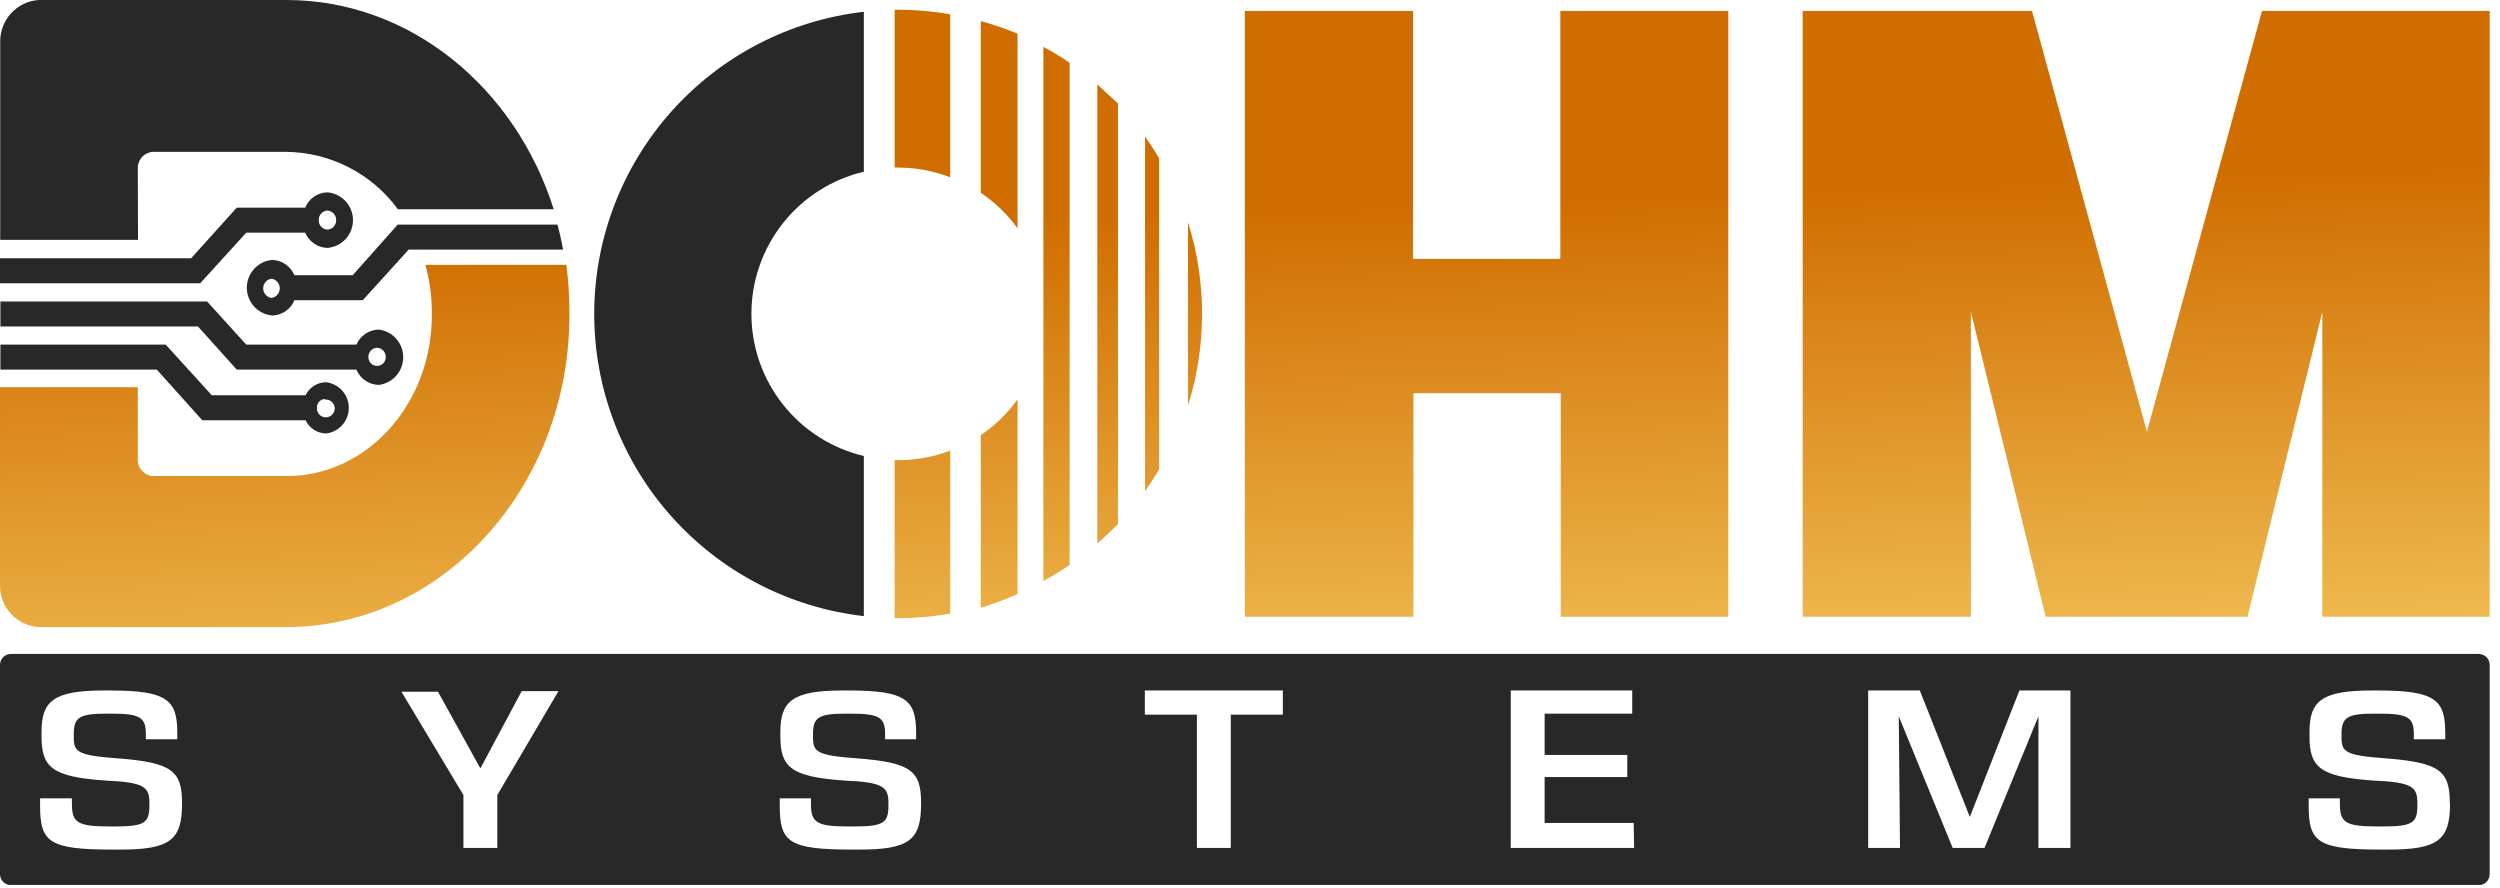 <svg width="121" height="43" viewBox="0 0 121 43" fill="none" xmlns="http://www.w3.org/2000/svg">
<g clip-path="url(#clip0_2_631)">
<path d="M60.25 0.53H68.39V12.53H75.52V0.53H83.65V29.85H75.54V19.03H68.41V29.85H60.25V7.07" fill="url(#paint0_linear_2_631)"/>
<path d="M87.25 0.53H98.35L103.91 20.9L109.48 0.53H120.54V29.85H112.4V15.09L108.78 29.85H99.01L95.39 15.09V29.85H87.25V7.07" fill="url(#paint1_linear_2_631)"/>
<path d="M27.41 12.82H20.59C20.796 13.566 20.901 14.336 20.9 15.11V15.28C20.9 19.56 17.75 23.04 13.9 23.04H7.41C7.308 23.035 7.207 23.01 7.114 22.966C7.022 22.922 6.939 22.86 6.87 22.784C6.801 22.707 6.748 22.618 6.714 22.522C6.679 22.425 6.665 22.323 6.67 22.22V18.74H7.94014e-06V28.35C-0.001 28.855 0.189 29.343 0.532 29.714C0.875 30.085 1.346 30.312 1.85 30.35H13.85C21.42 30.35 27.56 23.58 27.56 15.24V15.07C27.559 14.318 27.509 13.566 27.41 12.82Z" fill="url(#paint2_linear_2_631)"/>
<path d="M6.67 8.17C6.665 8.068 6.68 7.965 6.714 7.868C6.748 7.772 6.801 7.683 6.87 7.606C6.939 7.53 7.022 7.468 7.114 7.424C7.207 7.38 7.308 7.355 7.41 7.35H13.86C14.914 7.362 15.951 7.619 16.889 8.102C17.826 8.584 18.638 9.279 19.26 10.13H26.8C24.94 4.24 19.85 0 13.86 0H1.86C1.356 0.038 0.885 0.265 0.542 0.636C0.199 1.007 0.009 1.495 0.01 2V11.61H6.68L6.67 8.17Z" fill="#282828"/>
<path d="M17.07 13.32H14.25C14.161 13.108 14.012 12.925 13.823 12.794C13.633 12.663 13.41 12.589 13.18 12.58C12.843 12.609 12.53 12.763 12.301 13.012C12.073 13.261 11.946 13.587 11.946 13.925C11.946 14.263 12.073 14.589 12.301 14.838C12.53 15.087 12.843 15.241 13.18 15.27C13.411 15.264 13.635 15.191 13.825 15.059C14.015 14.928 14.163 14.744 14.25 14.53H17.56L19.78 12.08H27.25C27.18 11.67 27.09 11.27 26.98 10.87H19.25L17.07 13.32ZM13.14 14.42C13.028 14.404 12.926 14.348 12.853 14.262C12.779 14.177 12.738 14.068 12.738 13.955C12.738 13.842 12.779 13.733 12.853 13.648C12.926 13.562 13.028 13.506 13.14 13.49C13.252 13.506 13.354 13.562 13.427 13.648C13.501 13.733 13.542 13.842 13.542 13.955C13.542 14.068 13.501 14.177 13.427 14.262C13.354 14.348 13.252 14.404 13.14 14.42Z" fill="#282828"/>
<path d="M11.92 11.26H14.77C14.86 11.474 15.01 11.658 15.201 11.789C15.393 11.92 15.618 11.993 15.85 12C16.187 11.971 16.5 11.817 16.729 11.568C16.957 11.319 17.084 10.993 17.084 10.655C17.084 10.317 16.957 9.991 16.729 9.742C16.5 9.493 16.187 9.339 15.85 9.31C15.617 9.314 15.391 9.387 15.199 9.518C15.007 9.65 14.858 9.835 14.77 10.05H11.46L9.25 12.5H0V13.71H9.69L11.92 11.26ZM15.85 10.19C15.966 10.198 16.074 10.25 16.152 10.336C16.231 10.421 16.273 10.534 16.27 10.65C16.273 10.708 16.264 10.765 16.244 10.82C16.225 10.874 16.194 10.924 16.155 10.967C16.116 11.01 16.069 11.044 16.017 11.069C15.964 11.094 15.908 11.107 15.85 11.11C15.792 11.109 15.734 11.096 15.681 11.072C15.628 11.048 15.581 11.013 15.541 10.97C15.502 10.927 15.472 10.877 15.453 10.821C15.434 10.766 15.426 10.708 15.43 10.65C15.427 10.592 15.436 10.534 15.456 10.48C15.475 10.426 15.506 10.376 15.545 10.333C15.584 10.29 15.631 10.256 15.683 10.231C15.736 10.207 15.792 10.193 15.85 10.19Z" fill="#282828"/>
<path d="M11.46 17.89H17.25C17.339 18.105 17.488 18.289 17.68 18.42C17.872 18.552 18.098 18.625 18.33 18.63C18.657 18.59 18.959 18.432 19.177 18.185C19.395 17.938 19.516 17.62 19.516 17.29C19.516 16.96 19.395 16.642 19.177 16.395C18.959 16.148 18.657 15.99 18.33 15.95C18.099 15.956 17.875 16.028 17.683 16.157C17.492 16.287 17.342 16.468 17.25 16.68H11.92L10.02 14.59H0.02V15.8H9.58L11.46 17.89ZM18.25 16.83C18.308 16.833 18.364 16.846 18.417 16.871C18.469 16.896 18.516 16.93 18.555 16.973C18.594 17.016 18.625 17.066 18.644 17.12C18.664 17.174 18.673 17.232 18.67 17.29C18.67 17.401 18.626 17.508 18.547 17.587C18.468 17.666 18.361 17.71 18.25 17.71C18.139 17.71 18.032 17.666 17.953 17.587C17.874 17.508 17.83 17.401 17.83 17.29C17.827 17.232 17.836 17.174 17.856 17.12C17.875 17.066 17.906 17.016 17.945 16.973C17.984 16.93 18.031 16.896 18.083 16.871C18.136 16.846 18.192 16.833 18.25 16.83Z" fill="#282828"/>
<path d="M9.79 20.34H14.79C14.88 20.53 15.021 20.69 15.198 20.803C15.375 20.917 15.58 20.978 15.79 20.98C16.092 20.942 16.369 20.794 16.57 20.566C16.771 20.338 16.882 20.044 16.882 19.74C16.882 19.436 16.771 19.142 16.57 18.914C16.369 18.686 16.092 18.538 15.79 18.5C15.581 18.5 15.376 18.559 15.199 18.671C15.022 18.782 14.88 18.942 14.79 19.13H10.25L8.02 16.68H0.02V17.89H7.59L9.79 20.34ZM15.73 19.34C15.816 19.332 15.903 19.35 15.979 19.392C16.055 19.434 16.116 19.498 16.155 19.576C16.193 19.653 16.208 19.741 16.196 19.827C16.184 19.913 16.147 19.993 16.088 20.057C16.03 20.121 15.954 20.166 15.87 20.186C15.785 20.206 15.697 20.201 15.616 20.17C15.535 20.139 15.466 20.084 15.416 20.012C15.367 19.941 15.34 19.857 15.34 19.77C15.333 19.714 15.338 19.657 15.354 19.602C15.37 19.548 15.398 19.498 15.434 19.454C15.471 19.411 15.516 19.376 15.567 19.351C15.618 19.326 15.673 19.312 15.73 19.31V19.34Z" fill="#282828"/>
<path d="M57.5 10.76V19.62C58.407 16.736 58.407 13.644 57.5 10.76Z" fill="url(#paint3_linear_2_631)"/>
<path d="M43.46 22.27H43.3V29.92H43.46C44.308 29.918 45.154 29.844 45.99 29.7V21.81C45.182 22.117 44.324 22.273 43.46 22.27Z" fill="url(#paint4_linear_2_631)"/>
<path d="M43.46 8.11C44.325 8.11 45.183 8.27 45.99 8.58V0.69C45.154 0.546 44.308 0.472 43.46 0.47H43.3V8.11H43.46Z" fill="url(#paint5_linear_2_631)"/>
<path d="M49.25 1.63C48.669 1.391 48.075 1.187 47.47 1.02V9.33C48.159 9.795 48.762 10.377 49.25 11.05V1.63Z" fill="url(#paint6_linear_2_631)"/>
<path d="M49.25 28.75V19.33C48.762 20.006 48.16 20.592 47.47 21.06V29.42C48.076 29.233 48.671 29.009 49.25 28.75Z" fill="url(#paint7_linear_2_631)"/>
<path d="M51.77 27.34V3.04C51.362 2.759 50.938 2.502 50.5 2.27V14.53C50.5 14.75 50.5 14.97 50.5 15.19C50.5 15.41 50.5 15.64 50.5 15.86V28.12C50.936 27.881 51.36 27.621 51.77 27.34Z" fill="url(#paint8_linear_2_631)"/>
<path d="M53.11 4.08V26.3C53.45 26.01 53.77 25.7 54.11 25.37V5.01C53.77 4.69 53.45 4.42 53.11 4.08Z" fill="url(#paint9_linear_2_631)"/>
<path d="M56.1 22.72V7.66C55.89 7.3 55.66 6.95 55.42 6.61V23.77C55.66 23.42 55.89 23.08 56.1 22.72Z" fill="url(#paint10_linear_2_631)"/>
<path d="M41.81 22.07C40.261 21.703 38.881 20.825 37.893 19.576C36.905 18.327 36.368 16.782 36.368 15.19C36.368 13.598 36.905 12.053 37.893 10.804C38.881 9.555 40.261 8.677 41.81 8.31V0.57C38.218 0.98 34.903 2.697 32.497 5.394C30.09 8.092 28.76 11.58 28.76 15.195C28.76 18.81 30.09 22.298 32.497 24.995C34.903 27.693 38.218 29.41 41.81 29.82V22.07Z" fill="#282828"/>
<path d="M119.97 31.65H0.53C0.389 31.65 0.255 31.706 0.155 31.805C0.056 31.905 0 32.039 0 32.18V42.31C0 42.451 0.056 42.585 0.155 42.685C0.255 42.784 0.389 42.84 0.53 42.84H119.97C120.111 42.84 120.245 42.784 120.345 42.685C120.444 42.585 120.5 42.451 120.5 42.31V32.18C120.5 32.039 120.444 31.905 120.345 31.805C120.245 31.706 120.111 31.65 119.97 31.65ZM8.81 38.92C8.81 40.67 8.21 41.12 5.81 41.12H5.45C2.37 41.12 1.94 40.76 1.94 39V38.64H3.48V38.91C3.48 39.82 3.76 40 5.31 40H5.55C6.98 40 7.23 39.84 7.23 39V38.86C7.23 38.1 7 37.86 5.12 37.78C2.46 37.6 2.01 37.11 2.01 35.62V35.42C2.01 33.93 2.6 33.42 5.01 33.42H5.34C8.11 33.42 8.58 33.89 8.58 35.47V35.78H7.06V35.54C7.06 34.74 6.81 34.54 5.4 34.54H5.16C3.83 34.54 3.57 34.72 3.57 35.54V35.7C3.57 36.39 3.76 36.56 5.65 36.7C8.34 36.9 8.81 37.32 8.81 38.86V38.92ZM24.07 38.48V41.04H22.43V38.48L19.43 33.48H21.2L23.25 37.19L25.25 33.45H27.03L24.07 38.48ZM44.58 38.92C44.58 40.67 43.99 41.12 41.58 41.12H41.25C38.17 41.12 37.74 40.76 37.74 39V38.64H39.25V38.91C39.25 39.82 39.53 40 41.08 40H41.32C42.74 40 43 39.84 43 39V38.86C43 38.1 42.77 37.86 40.89 37.78C38.23 37.6 37.77 37.11 37.77 35.62V35.42C37.77 33.93 38.37 33.42 40.77 33.42H41.1C43.87 33.42 44.34 33.89 44.34 35.47V35.78H42.84V35.54C42.84 34.74 42.59 34.54 41.18 34.54H40.94C39.61 34.54 39.35 34.72 39.35 35.54V35.7C39.35 36.39 39.54 36.56 41.43 36.7C44.12 36.9 44.58 37.32 44.58 38.86V38.92ZM62.09 34.59H59.57V41.04H57.93V34.59H55.41V33.42H62.09V34.59ZM79.09 41.04H73.12V33.42H79V34.54H74.76V36.54H78.76V37.61H74.76V39.83H79.07L79.09 41.04ZM100.21 41.04H98.66V34.67L96.05 41.04H94.51L91.9 34.67L91.96 41.04H90.42V33.42H92.92L95.34 39.54L97.74 33.42H100.21V41.04ZM118.58 38.92C118.58 40.67 117.98 41.12 115.58 41.12H115.25C112.17 41.12 111.74 40.76 111.74 39V38.64H113.25V38.91C113.25 39.82 113.53 40 115.08 40H115.32C116.75 40 117 39.84 117 39V38.86C117 38.1 116.77 37.86 114.89 37.78C112.23 37.6 111.78 37.11 111.78 35.62V35.42C111.78 33.93 112.37 33.42 114.78 33.42H115.11C117.89 33.42 118.35 33.89 118.35 35.47V35.78H116.83V35.54C116.83 34.74 116.57 34.54 115.16 34.54H114.92C113.6 34.54 113.33 34.72 113.33 35.54V35.7C113.33 36.39 113.52 36.56 115.41 36.7C118.1 36.9 118.57 37.32 118.57 38.86L118.58 38.92Z" fill="#282828"/>
</g>
<defs>
<linearGradient id="paint0_linear_2_631" x1="71.77" y1="9.72" x2="72.72" y2="35.04" gradientUnits="userSpaceOnUse">
<stop stop-color="#D06D00"/>
<stop offset="1" stop-color="#F3C55B"/>
</linearGradient>
<linearGradient id="paint1_linear_2_631" x1="103.61" y1="8.53" x2="104.55" y2="33.85" gradientUnits="userSpaceOnUse">
<stop stop-color="#D06D00"/>
<stop offset="1" stop-color="#F3C55B"/>
</linearGradient>
<linearGradient id="paint2_linear_2_631" x1="13.42" y1="11.9" x2="14.37" y2="37.23" gradientUnits="userSpaceOnUse">
<stop stop-color="#D06D00"/>
<stop offset="1" stop-color="#F3C55B"/>
</linearGradient>
<linearGradient id="paint3_linear_2_631" x1="57.58" y1="10.25" x2="58.52" y2="35.57" gradientUnits="userSpaceOnUse">
<stop stop-color="#D06D00"/>
<stop offset="1" stop-color="#F3C55B"/>
</linearGradient>
<linearGradient id="paint4_linear_2_631" x1="44.08" y1="10.75" x2="45.03" y2="36.08" gradientUnits="userSpaceOnUse">
<stop stop-color="#D06D00"/>
<stop offset="1" stop-color="#F3C55B"/>
</linearGradient>
<linearGradient id="paint5_linear_2_631" x1="44.88" y1="10.72" x2="45.83" y2="36.05" gradientUnits="userSpaceOnUse">
<stop stop-color="#D06D00"/>
<stop offset="1" stop-color="#F3C55B"/>
</linearGradient>
<linearGradient id="paint6_linear_2_631" x1="48.5" y1="10.59" x2="49.45" y2="35.91" gradientUnits="userSpaceOnUse">
<stop stop-color="#D06D00"/>
<stop offset="1" stop-color="#F3C55B"/>
</linearGradient>
<linearGradient id="paint7_linear_2_631" x1="47.79" y1="10.61" x2="48.74" y2="35.94" gradientUnits="userSpaceOnUse">
<stop stop-color="#D06D00"/>
<stop offset="1" stop-color="#F3C55B"/>
</linearGradient>
<linearGradient id="paint8_linear_2_631" x1="50.95" y1="10.5" x2="51.89" y2="35.82" gradientUnits="userSpaceOnUse">
<stop stop-color="#D06D00"/>
<stop offset="1" stop-color="#F3C55B"/>
</linearGradient>
<linearGradient id="paint9_linear_2_631" x1="53.4" y1="10.41" x2="54.35" y2="35.73" gradientUnits="userSpaceOnUse">
<stop stop-color="#D06D00"/>
<stop offset="1" stop-color="#F3C55B"/>
</linearGradient>
<linearGradient id="paint10_linear_2_631" x1="55.56" y1="10.32" x2="56.51" y2="35.65" gradientUnits="userSpaceOnUse">
<stop stop-color="#D06D00"/>
<stop offset="1" stop-color="#F3C55B"/>
</linearGradient>
<clipPath id="clip0_2_631">
<rect width="120.5" height="42.83" fill="white"/>
</clipPath>
</defs>
</svg>
